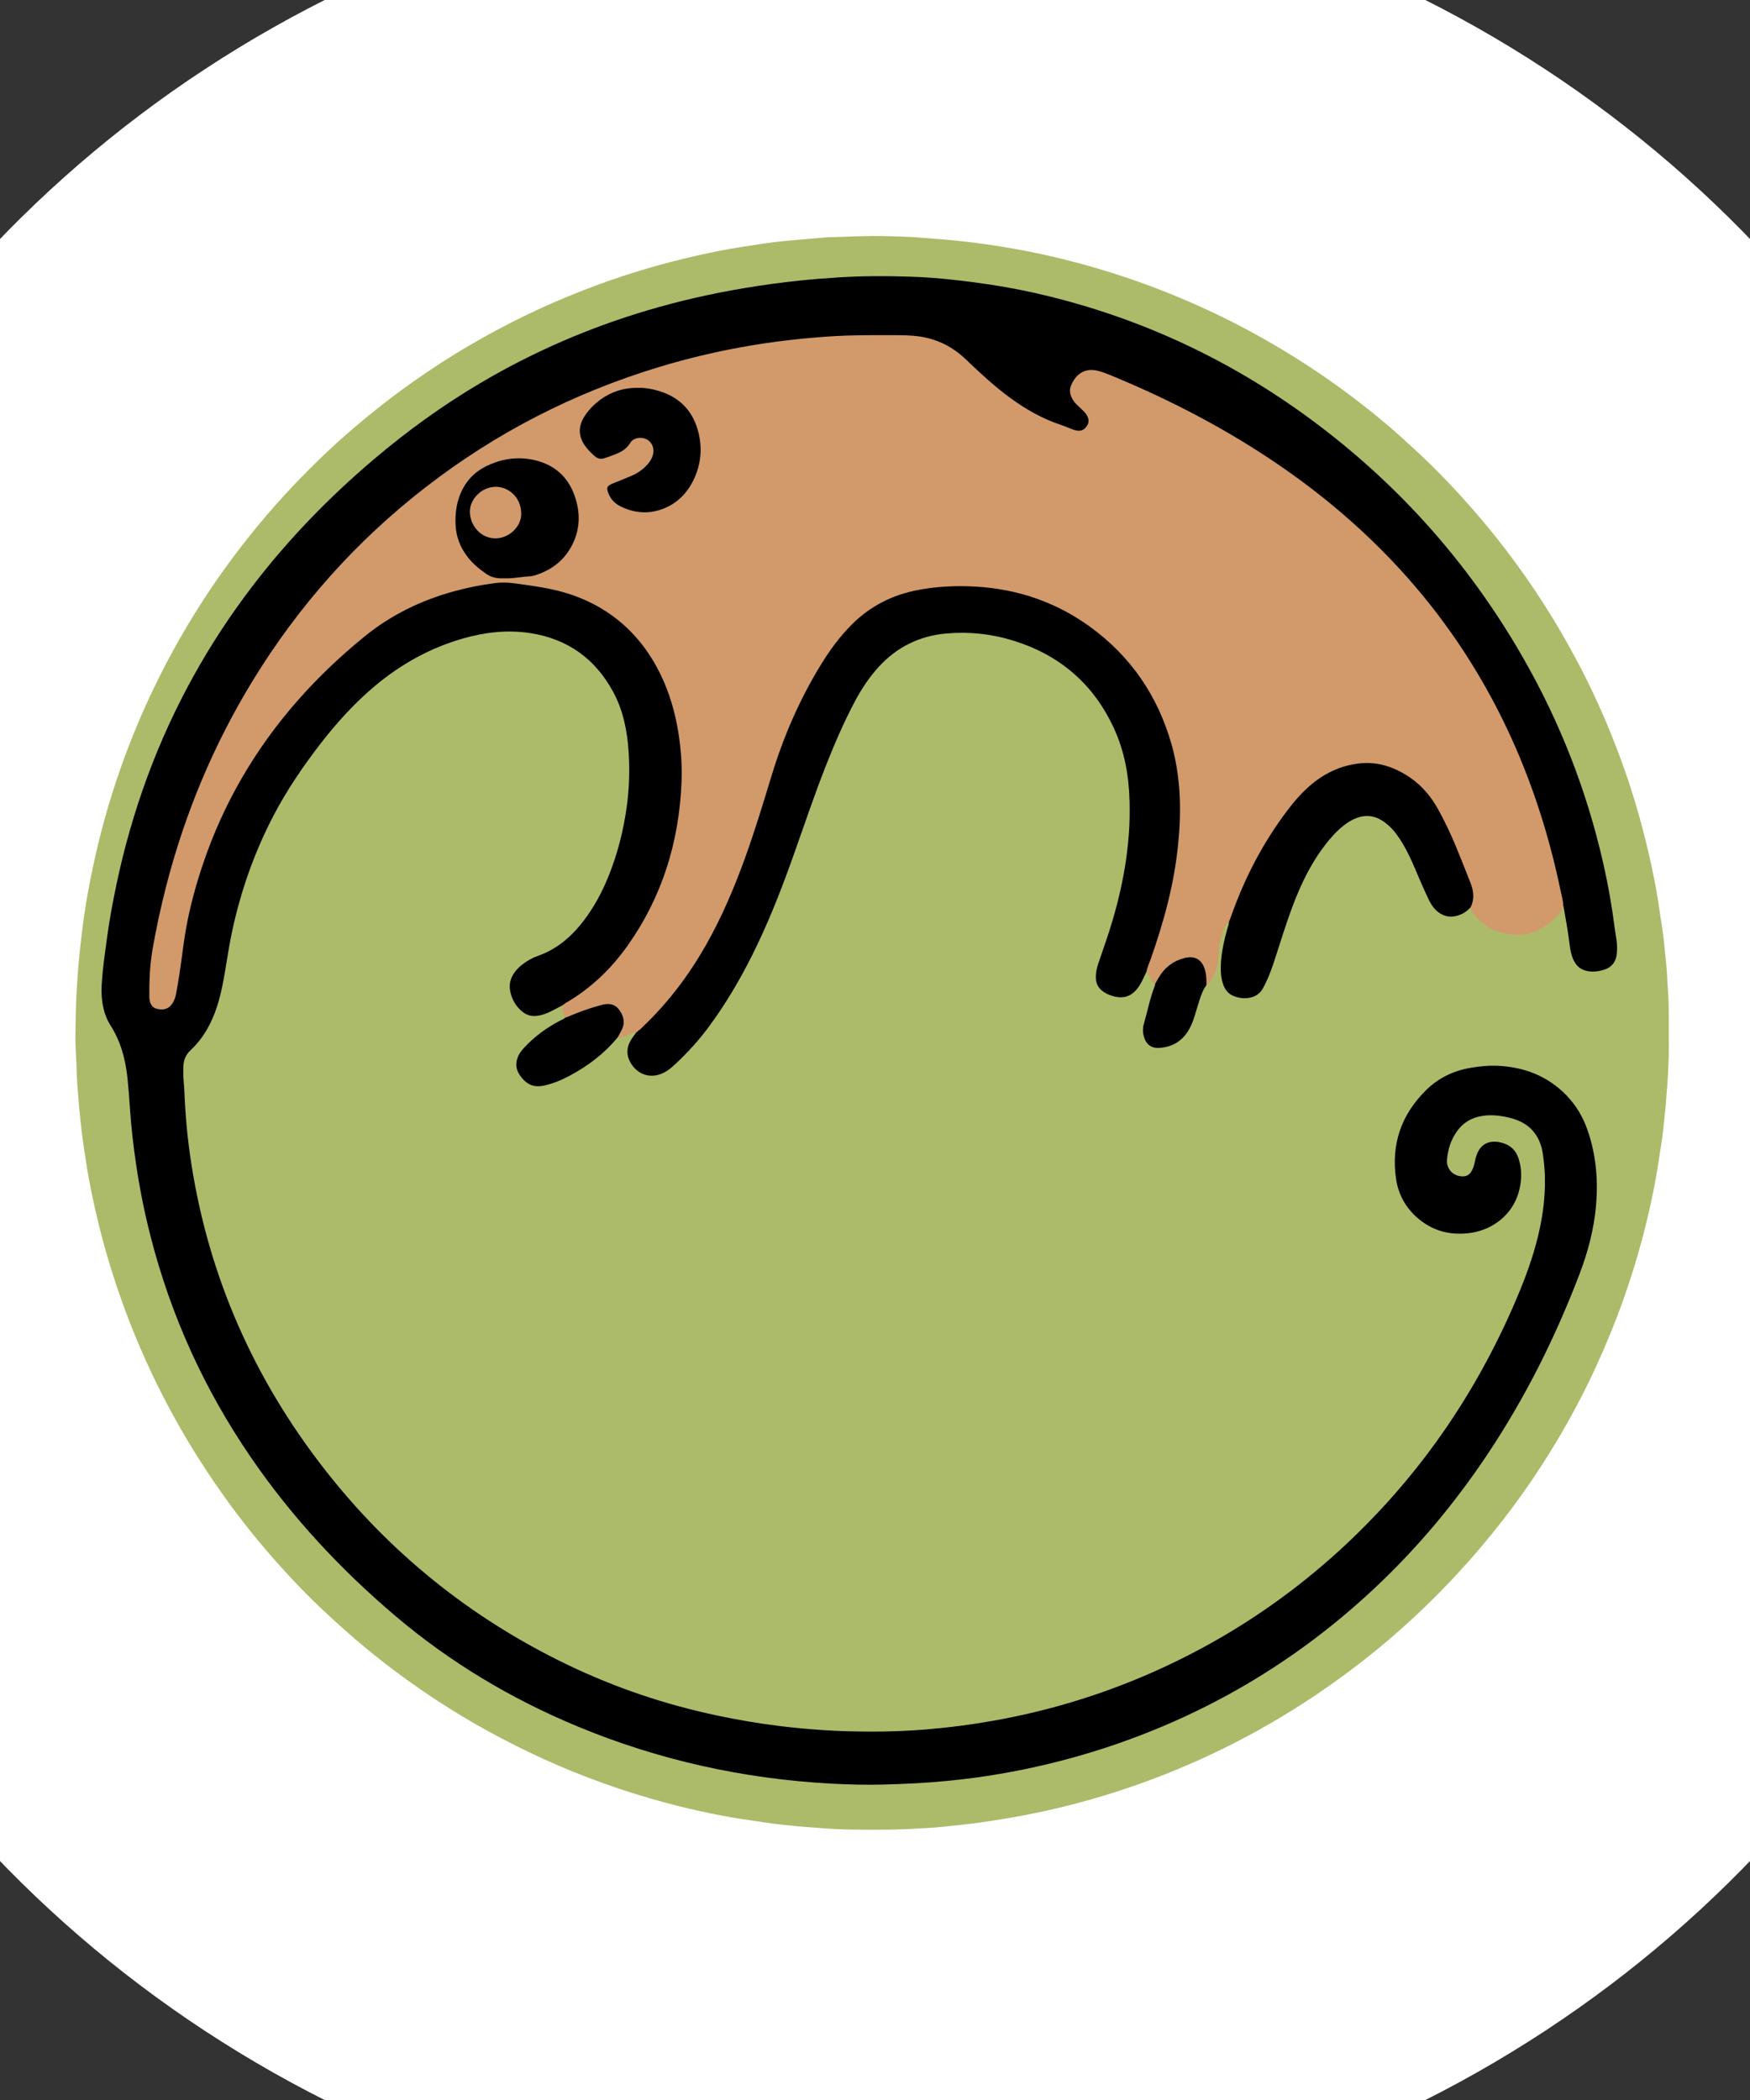 <?xml version="1.0" encoding="UTF-8"?>
<svg xmlns="http://www.w3.org/2000/svg" xmlns:xlink="http://www.w3.org/1999/xlink" version="1.1" id="Camada_1" x="0px" y="0px" viewBox="0 0 283.46 340.16" style="enable-background:new 0 0 283.46 340.16;" xml:space="preserve">
<rect x="0" y="0" width="283.46" height="340.16" fill="#333333" stroke="none"/>
<style type="text/css">
	.st0{fill:#FFFFFF;}
	.st1{fill:#ABBB69;}
	.st2{fill:#D2996B;}
</style>
<g>
	<g>
		<ellipse class="st0" cx="141.73" cy="170.08" rx="195.04" ry="191.22"></ellipse>
		<path class="st1" d="M270.3,167.26c0,1.33,0.03,2.66-0.01,3.99c-0.06,1.88-0.14,3.75-0.32,5.62c-0.09,0.93-0.11,1.87-0.22,2.81    c-0.18,1.45-0.28,2.9-0.47,4.34c-0.2,1.51-0.47,3-0.69,4.51c-0.37,2.5-0.88,4.97-1.43,7.43c-1.11,4.9-2.5,9.72-4.18,14.45    c-1.31,3.7-2.8,7.32-4.43,10.89c-1.95,4.25-4.13,8.37-6.54,12.37c-2.67,4.45-5.6,8.73-8.79,12.82c-2.16,2.76-4.41,5.43-6.78,8.01    c-2.26,2.47-4.6,4.84-7.04,7.12c-3.01,2.81-6.14,5.48-9.41,7.99c-2.88,2.21-5.84,4.31-8.89,6.28c-4.72,3.04-9.61,5.77-14.69,8.17    c-5.13,2.42-10.4,4.51-15.81,6.23c-4.88,1.55-9.83,2.82-14.86,3.77c-2.35,0.44-4.72,0.82-7.09,1.16c-2.05,0.29-4.11,0.47-6.17,0.7    c-1.16,0.13-2.33,0.16-3.49,0.24c-3.69,0.25-7.38,0.23-11.08,0.19c-2.04-0.02-4.08-0.17-6.11-0.33c-0.97-0.08-1.94-0.13-2.9-0.23    c-1.55-0.15-3.09-0.31-4.63-0.54c-1.44-0.21-2.88-0.42-4.32-0.64c-2.14-0.33-4.27-0.75-6.39-1.21c-5.35-1.17-10.6-2.69-15.76-4.53    c-6.48-2.31-12.72-5.16-18.76-8.47c-3.55-1.95-7-4.08-10.35-6.36c-3.21-2.19-6.33-4.52-9.33-7c-2.42-2-4.76-4.1-7.06-6.25    c-2.18-2.04-4.25-4.19-6.26-6.39c-3.57-3.9-6.89-8-9.95-12.32c-3.13-4.42-6-9.01-8.56-13.78c-2.76-5.15-5.17-10.45-7.2-15.93    c-1.71-4.59-3.16-9.25-4.33-14.01c-0.85-3.46-1.58-6.94-2.11-10.46c-0.29-1.89-0.57-3.77-0.78-5.67c-0.25-2.25-0.44-4.51-0.6-6.77    c-0.1-1.39-0.1-2.78-0.18-4.17c-0.08-1.33-0.14-2.65-0.11-3.98c0.05-2.37,0.06-4.73,0.21-7.09c0.12-1.97,0.27-3.94,0.47-5.9    c0.2-1.9,0.42-3.8,0.68-5.69c0.38-2.72,0.9-5.43,1.46-8.12c1.15-5.49,2.66-10.88,4.53-16.17c1.53-4.34,3.29-8.59,5.28-12.74    c2.68-5.59,5.75-10.96,9.2-16.11c2.47-3.69,5.15-7.23,7.98-10.65c3.4-4.1,7.06-7.95,10.92-11.61c2.78-2.63,5.69-5.1,8.7-7.47    c2.52-1.99,5.12-3.87,7.78-5.66c2.93-1.97,5.94-3.82,9.03-5.54c2.8-1.56,5.66-3.02,8.57-4.37c3.2-1.49,6.47-2.83,9.78-4.05    c5.2-1.92,10.51-3.47,15.91-4.7c2.59-0.59,5.19-1.11,7.81-1.5c1.6-0.24,3.19-0.51,4.8-0.71c1.57-0.19,3.16-0.32,4.74-0.46    c1.26-0.11,2.52-0.21,3.77-0.32c0.1-0.01,0.19-0.02,0.29-0.02c3.14-0.06,6.28-0.29,9.43-0.18c1.65,0.06,3.31,0.07,4.95,0.2    c1.97,0.16,3.94,0.29,5.9,0.48c3.48,0.34,6.94,0.84,10.38,1.46c4.36,0.79,8.67,1.83,12.93,3.08c6.04,1.78,11.91,3.99,17.63,6.63    c5.54,2.55,10.87,5.5,15.99,8.81c3.87,2.5,7.59,5.2,11.17,8.1c1.64,1.32,3.24,2.69,4.8,4.11c2.09,1.89,4.16,3.81,6.13,5.83    c2.25,2.33,4.44,4.72,6.53,7.2c3.65,4.31,6.98,8.85,10.04,13.6c1.95,3.03,3.75,6.14,5.44,9.32c2.41,4.53,4.51,9.19,6.35,13.97    c1.94,5.02,3.54,10.15,4.82,15.38c0.63,2.58,1.19,5.17,1.67,7.78c0.34,1.88,0.57,3.77,0.88,5.66c0.33,2.08,0.5,4.18,0.72,6.27    c0.14,1.32,0.15,2.65,0.26,3.97C270.33,162.46,270.31,164.86,270.3,167.26z"></path>
		<path class="st2" d="M91.55,164.84c-0.32-0.63-0.43-1.31-0.42-2.01c0.01-0.44,0.38-0.57,0.68-0.75    c6.75-4.1,11.14-10.16,14.28-17.25c2.06-4.66,3.3-9.55,3.84-14.62c0.68-6.47,0.16-12.85-2.3-18.92    c-3.39-8.36-9.44-13.71-18.37-15.6c-2.32-0.49-4.65-0.91-7.01-1.02c-3.05-0.15-5.97,0.67-8.89,1.44    c-6.54,1.73-12.12,5.14-17.08,9.69c-4.4,4.04-8.56,8.3-12.11,13.12c-5.59,7.6-9.64,15.95-12.25,25.02    c-1.42,4.92-2.01,9.97-2.74,15c-0.17,1.16-0.35,2.31-0.87,3.38c-0.43,0.89-1.12,1.39-2.15,1.39c-1.39,0-2.09-0.66-2.14-2.07    c-0.11-3.02,0.1-6.02,0.65-9c1.56-8.41,3.85-16.61,7.05-24.54c4.81-11.94,11.32-22.87,19.65-32.7    c6.66-7.86,14.24-14.68,22.72-20.54c9.73-6.73,20.27-11.79,31.53-15.34c7.28-2.29,14.74-3.8,22.32-4.72    c6.52-0.79,13.06-0.86,19.6-0.7c3.48,0.08,6.53,1.45,9.08,3.9c3.23,3.1,6.55,6.09,10.45,8.36c2.2,1.28,4.6,2.08,6.97,2.96    c0.63,0.23,1.3,0.18,1.75-0.45c0.48-0.69,0.22-1.3-0.24-1.86c-0.45-0.55-1.02-1-1.48-1.55c-0.77-0.94-1.32-1.96-0.74-3.21    c0.64-1.36,1.56-2.38,3.17-2.54c1.14-0.12,2.18,0.26,3.2,0.68c9.25,3.82,18.14,8.33,26.46,13.93c5.68,3.82,11.03,8.06,15.99,12.81    c5.53,5.29,10.44,11.09,14.67,17.44c4.97,7.45,8.89,15.43,11.86,23.89c1.91,5.43,3.37,10.97,4.55,16.58    c0.12,0.54,0.43,1.12,0,1.68c-0.12,0.71-0.63,1.2-1.07,1.69c-0.95,1.07-2.11,1.86-3.44,2.44c-2.6,1.14-6.2,0.47-8.27-1.11    c-0.79-0.6-1.5-1.32-2.05-2.18c-0.13-0.2-0.18-0.41-0.18-0.64c0.62-2.73-0.68-5.05-1.64-7.42c-1.3-3.21-2.55-6.46-4.49-9.36    c-2.62-3.93-6.22-6.35-11.06-6.3c-3.06,0.03-5.81,1.27-8.18,3.2c-3.52,2.88-5.95,6.63-8.18,10.52c-1.99,3.46-3.72,7.04-4.98,10.84    c-0.11,0.33-0.17,0.71-0.59,0.83c-0.53,0.57-0.99,1.4-1.16,2.07c-0.18,0.72-0.35,1.43-0.51,2.16c-0.05,0.22-0.07,0.45-0.05,0.67    c0.08,0.82-0.1,1.61-0.24,2.4c-0.16,0.93-0.63,1.76-1.15,2.54c-0.14,0.21-0.33,0.4-0.59,0.49c-0.41-0.63-0.21-1.38-0.39-2.06    c-0.56-2.03-1.74-2.65-3.72-1.9c-1.51,0.57-2.62,1.61-3.45,2.97c-0.19,0.31-0.26,0.76-0.75,0.81c-0.47-0.26-0.64-0.76-0.91-1.18    c-0.17-0.26-0.22-0.6-0.5-0.79c-0.29-0.73,0.16-1.32,0.38-1.93c1.56-4.34,2.84-8.75,3.71-13.28c0.8-4.18,1.27-8.4,1.09-12.65    c-0.35-8.28-2.92-15.76-8.35-22.13c-5.88-6.9-13.37-10.85-22.33-11.94c-4.57-0.56-9.11-0.35-13.58,0.87    c-4.02,1.1-7.27,3.39-9.89,6.55c-4.45,5.38-7.45,11.59-9.89,18.08c-1.87,4.98-3.14,10.15-4.87,15.18    c-2.3,6.69-4.95,13.23-8.7,19.27c-2.65,4.26-5.73,8.16-9.46,11.53c-0.15,0.1-0.31,0.15-0.48,0.2c-0.08,0.03-0.16,0.04-0.24,0.04    c-0.58-0.02-1.02,0.35-1.54,0.51c-0.34,0.1-0.66,0.25-1,0.37c-0.17,0.06-0.32,0.01-0.44-0.12c-0.19-0.46,0.12-0.82,0.31-1.17    c0.62-1.16,0.39-2.19-0.4-3.15c-0.77-0.92-1.77-0.81-2.77-0.55c-1.6,0.41-3.14,1-4.68,1.6C92.23,164.83,91.92,165.09,91.55,164.84    z"></path>
		<path d="M253.21,146.74c-0.01-0.85-0.26-1.66-0.43-2.48c-1.78-8.53-4.37-16.79-7.98-24.73c-4.01-8.82-9.12-16.94-15.39-24.32    c-7.37-8.67-15.95-15.92-25.51-22.05c-7.69-4.93-15.8-9.02-24.25-12.48c-0.6-0.24-1.21-0.47-1.84-0.62    c-2.3-0.56-3.63,0.74-4.32,2.37c-0.28,0.66-0.21,1.33,0.1,1.98c0.2,0.41,0.47,0.78,0.79,1.1c0.3,0.3,0.62,0.58,0.92,0.87    c0.28,0.27,0.55,0.55,0.75,0.89c0.41,0.73,0.36,1.34-0.18,1.97c-0.32,0.37-0.71,0.55-1.2,0.53c-0.39-0.02-0.76-0.15-1.12-0.29    c-0.57-0.23-1.14-0.47-1.72-0.66c-3.01-1-5.73-2.55-8.28-4.43c-2.33-1.71-4.46-3.66-6.55-5.65c-0.35-0.33-0.7-0.68-1.07-1    c-2.06-1.8-4.42-2.89-7.14-3.26c-1.32-0.18-2.65-0.18-3.98-0.19c-2.59-0.01-5.19-0.01-7.78,0.07c-2.33,0.08-4.66,0.27-6.98,0.49    c-2.71,0.27-5.41,0.61-8.09,1.06c-5.18,0.86-10.29,2.04-15.31,3.57C92.9,63.66,80.31,70.11,68.94,78.92    c-11.24,8.71-20.55,19.16-27.98,31.29c-6.35,10.38-10.99,21.49-14.03,33.27c-0.88,3.42-1.63,6.87-2.23,10.35    c-0.43,2.53-0.54,5.09-0.51,7.65c0,0.03,0,0.06,0,0.1c0.06,1.05,0.47,1.67,1.28,1.84c0.92,0.19,1.78,0.13,2.46-0.9    c0.3-0.47,0.49-0.99,0.59-1.53c0.21-1.15,0.41-2.3,0.58-3.45c0.38-2.5,0.64-5.01,1.1-7.5c0.64-3.45,1.57-6.81,2.69-10.13    c3.33-9.86,8.49-18.67,15.36-26.48c3.31-3.76,6.93-7.19,10.81-10.34c4.29-3.49,9.15-5.85,14.47-7.31    c2.16-0.59,4.35-1.03,6.57-1.32c0.99-0.13,2.01-0.13,3.01,0c1.64,0.21,3.27,0.44,4.9,0.73c4.38,0.76,8.41,2.34,11.93,5.12    c3.11,2.46,5.43,5.54,7.13,9.1c1.38,2.88,2.26,5.92,2.78,9.07c0.45,2.73,0.65,5.47,0.54,8.23c-0.39,9.65-3.13,18.55-8.74,26.47    c-2.67,3.77-5.96,6.92-9.98,9.26c-0.19,0.11-0.37,0.26-0.55,0.39c-0.37,0.2-0.74,0.39-1.11,0.59c-0.92,0.49-1.84,0.95-2.89,1.11    c-0.92,0.14-1.75-0.05-2.47-0.62c-1.13-0.91-1.8-2.11-2.04-3.54c-0.16-0.97,0.08-1.87,0.62-2.69c0.36-0.55,0.8-1.01,1.32-1.41    c0.78-0.6,1.61-1.09,2.54-1.42c3.11-1.09,5.48-3.13,7.45-5.71c1.66-2.18,2.95-4.57,3.98-7.1c1.48-3.62,2.43-7.37,2.98-11.24    c0.42-3,0.52-6.01,0.32-9.02c-0.22-3.39-0.87-6.69-2.5-9.71c-2.91-5.38-7.38-8.58-13.43-9.52c-3.68-0.57-7.3-0.15-10.86,0.86    c-5.35,1.53-10.1,4.17-14.35,7.74c-3.21,2.71-6.03,5.79-8.6,9.1c-2.93,3.77-5.61,7.7-7.82,11.94c-3.04,5.84-5.21,11.99-6.61,18.42    c-0.47,2.15-0.8,4.33-1.16,6.5c-0.4,2.4-0.86,4.78-1.74,7.06c-0.88,2.27-2.12,4.31-3.91,5.97c-0.75,0.7-1.07,1.52-1.13,2.48    c-0.05,0.94-0.02,1.88,0.06,2.82c0.04,0.42,0.08,0.84,0.09,1.26c0.15,3.95,0.52,7.89,1.13,11.8    c2.86,18.36,10.14,34.81,21.54,49.44c10.62,13.63,23.76,24.18,39.32,31.68c7.77,3.74,15.88,6.48,24.32,8.26    c3.3,0.7,6.62,1.26,9.96,1.68c2.44,0.31,4.89,0.52,7.35,0.69c2.52,0.17,5.05,0.22,7.58,0.23c2.92,0.01,5.83-0.1,8.74-0.33    c15.2-1.24,29.61-5.27,43.16-12.28c8.16-4.22,15.68-9.37,22.57-15.45c12.99-11.48,22.81-25.24,29.71-41.12    c1.38-3.18,2.64-6.41,3.55-9.76c0.97-3.55,1.53-7.16,1.45-10.85c-0.03-1.27-0.15-2.52-0.33-3.77c-0.47-3.14-2.25-5.09-5.32-5.85    c-1.42-0.35-2.86-0.54-4.33-0.34c-1.84,0.25-3.3,1.1-4.35,2.64c-0.92,1.34-1.39,2.85-1.53,4.46c-0.13,1.56,1.05,2.75,2.61,2.72    c0.53-0.01,0.93-0.23,1.24-0.65c0.25-0.35,0.4-0.74,0.52-1.14c0.1-0.34,0.16-0.7,0.24-1.04c0.13-0.51,0.3-0.99,0.57-1.44    c0.63-1.01,1.57-1.41,2.72-1.35c0.35,0.02,0.71,0.09,1.05,0.19c1.32,0.36,2.2,1.2,2.63,2.5c0.46,1.38,0.54,2.8,0.31,4.23    c-0.77,4.91-4.63,7.36-8.04,7.85c-3.31,0.47-6.25-0.3-8.75-2.53c-1.86-1.66-2.99-3.76-3.35-6.21c-0.82-5.58,0.82-10.38,4.82-14.34    c1.98-1.97,4.4-3.16,7.16-3.64c1.54-0.27,3.08-0.42,4.64-0.34c4.2,0.23,7.9,1.66,10.89,4.69c1.64,1.67,2.8,3.64,3.55,5.85    c1.34,3.93,1.69,7.98,1.33,12.09c-0.33,3.83-1.31,7.52-2.68,11.11c-3.94,10.33-8.86,20.16-15.02,29.36    c-5.21,7.79-11.19,14.94-18.02,21.37c-13.01,12.24-28.03,21.04-45.06,26.41c-5.23,1.65-10.55,2.92-15.95,3.84    c-2.62,0.45-5.25,0.79-7.89,1.06c-3.61,0.37-7.23,0.55-10.86,0.64c-2.79,0.07-5.58,0-8.36-0.15c-14.26-0.77-28.02-3.81-41.21-9.3    c-10.7-4.45-20.54-10.33-29.39-17.83c-8.92-7.56-16.83-16.06-23.45-25.73c-7.51-10.96-12.93-22.87-16.23-35.74    c-0.96-3.74-1.72-7.51-2.3-11.33c-0.48-3.17-0.85-6.36-1.06-9.56c-0.1-1.52-0.21-3.04-0.37-4.55c-0.21-2.04-0.59-4.04-1.34-5.95    c-0.39-1-0.87-1.95-1.45-2.86c-0.77-1.2-1.14-2.52-1.33-3.92c-0.22-1.66-0.05-3.3,0.11-4.95c0.18-1.8,0.45-3.6,0.69-5.4    c0.39-2.89,0.93-5.75,1.53-8.61c1.25-5.94,2.92-11.75,5.02-17.44c4.12-11.15,9.82-21.43,17.04-30.86    c5.78-7.55,12.36-14.33,19.6-20.47c5.42-4.6,11.17-8.76,17.3-12.38c8.55-5.05,17.59-8.96,27.11-11.78    c5.07-1.5,10.21-2.67,15.42-3.55c3.1-0.52,6.21-0.95,9.34-1.27c2-0.21,4-0.36,6.01-0.49c3.95-0.26,7.9-0.25,11.86-0.12    c2.27,0.07,4.53,0.25,6.78,0.5c2.06,0.22,4.12,0.49,6.17,0.8c3.14,0.48,6.25,1.1,9.33,1.86c16.64,4.09,31.68,11.48,45.18,22.01    c12.97,10.11,23.52,22.33,31.69,36.6c6,10.48,10.33,21.61,12.99,33.38c0.77,3.41,1.38,6.86,1.82,10.33    c0.08,0.64,0.2,1.28,0.29,1.92c0.1,0.71,0.13,1.42,0.07,2.13c-0.12,1.48-0.87,2.41-2.29,2.79c-0.81,0.22-1.64,0.32-2.5,0.15    c-0.97-0.19-1.65-0.71-2.11-1.55c-0.36-0.66-0.55-1.38-0.67-2.12c-0.14-0.93-0.24-1.86-0.39-2.79c-0.21-1.31-0.44-2.62-0.67-3.93    C253.29,146.84,253.24,146.79,253.21,146.74z"></path>
		<path d="M103.36,166.95c0.33-0.16,0.55-0.44,0.81-0.69c4.05-3.85,7.38-8.26,10.14-13.11c2.59-4.55,4.62-9.34,6.4-14.26    c1.58-4.39,2.93-8.85,4.29-13.32c1.92-6.29,4.52-12.28,7.96-17.89c1.43-2.33,3.02-4.53,4.96-6.47c3.02-3.04,6.66-4.88,10.86-5.66    c3.08-0.58,6.18-0.71,9.3-0.53c6.76,0.4,12.95,2.5,18.45,6.48c6.65,4.82,11.02,11.24,13.25,19.13c0.67,2.37,1.06,4.8,1.24,7.27    c0.22,2.99,0.1,5.96-0.2,8.93c-0.63,6.36-2.3,12.47-4.42,18.48c-0.25,0.7-0.57,1.38-0.71,2.11c-0.19,0.41-0.39,0.81-0.58,1.22    c-0.28,0.59-0.59,1.15-1.02,1.65c-0.93,1.09-2.1,1.46-3.49,1.14c-0.64-0.15-1.24-0.37-1.79-0.73c-0.84-0.55-1.3-1.32-1.31-2.35    c-0.01-0.76,0.13-1.48,0.37-2.19c0.48-1.41,0.96-2.82,1.44-4.23c1.21-3.6,2.17-7.26,2.82-11c0.32-1.85,0.55-3.71,0.7-5.59    c0.15-1.88,0.18-3.75,0.13-5.63c-0.11-4.09-0.82-8.06-2.55-11.79c-3.3-7.15-8.78-11.83-16.27-14.15    c-3.53-1.1-7.17-1.48-10.85-1.16c-4.34,0.38-8.02,2.19-10.97,5.42c-1.56,1.71-2.82,3.63-3.9,5.67c-1.77,3.36-3.27,6.83-4.66,10.36    c-1.81,4.61-3.4,9.31-5.05,13.98c-1.79,5.07-3.71,10.09-6.03,14.95c-2.2,4.63-4.74,9.07-7.78,13.21    c-1.71,2.33-3.66,4.46-5.79,6.41c-0.53,0.48-1.09,0.92-1.75,1.22c-2.5,1.13-4.61-0.21-5.46-2.17c-0.47-1.09-0.31-2.16,0.28-3.17    c0.26-0.44,0.59-0.85,0.89-1.27c0,0-0.02,0-0.02,0C103.09,167.05,103.32,167.11,103.36,166.95z"></path>
		<path d="M199.09,149.25c0.14-0.36,0.28-0.72,0.41-1.08c2.15-6.05,5.09-11.68,8.96-16.81c1.21-1.61,2.52-3.13,4.09-4.41    c2.29-1.87,4.91-3.04,7.84-3.31c2.95-0.28,5.62,0.67,8.04,2.33c1.93,1.33,3.39,3.09,4.52,5.13c1.1,1.98,2.06,4.04,2.93,6.13    c0.78,1.88,1.51,3.78,2.27,5.68c0.05,0.12,0.08,0.25,0.13,0.37c0.46,1.23,0.52,2.46-0.07,3.67c-0.62,0.7-1.36,1.17-2.27,1.4    c-1.28,0.32-2.36-0.01-3.31-0.89c-0.53-0.5-0.9-1.1-1.21-1.75c-0.41-0.85-0.79-1.7-1.17-2.56c-0.7-1.6-1.34-3.23-2.12-4.8    c-0.55-1.1-1.15-2.17-1.89-3.17c-0.41-0.55-0.85-1.07-1.37-1.51c-0.34-0.29-0.7-0.58-1.09-0.81c-1.23-0.75-2.54-0.9-3.91-0.41    c-0.77,0.27-1.47,0.68-2.11,1.18c-1.2,0.91-2.18,2.02-3.1,3.21c-1.86,2.4-3.27,5.05-4.45,7.84c-1.21,2.87-2.15,5.83-3.1,8.79    c-0.55,1.69-1.05,3.4-1.77,5.04c-0.23,0.53-0.49,1.06-0.77,1.57c-0.46,0.85-1.19,1.33-2.14,1.53c-0.93,0.19-1.81,0.05-2.66-0.3    c-0.79-0.33-1.3-0.95-1.6-1.74c-0.24-0.64-0.37-1.3-0.41-1.99c-0.07-1.33,0.05-2.65,0.29-3.96c0.24-1.31,0.58-2.59,0.95-3.86    C199.04,149.57,199.06,149.41,199.09,149.25z"></path>
		<path d="M91.55,164.84c0.18-0.06,0.37-0.11,0.54-0.19c1.71-0.76,3.48-1.36,5.29-1.85c0.12-0.03,0.25-0.07,0.37-0.1    c1.33-0.26,2.25,0.19,2.88,1.39c0.48,0.92,0.55,1.84,0.05,2.77c-0.2,0.37-0.39,0.74-0.59,1.11c-2.13,2.63-4.77,4.63-7.74,6.23    c-1.32,0.71-2.68,1.29-4.15,1.62c-1.73,0.38-2.94-0.09-4.05-1.74c-0.67-0.99-0.66-2.07-0.15-3.14c0.24-0.5,0.61-0.92,0.98-1.32    c1.6-1.72,3.48-3.09,5.55-4.2C90.88,165.22,91.26,165.12,91.55,164.84z"></path>
		<path d="M187.09,159.39c0.19-0.33,0.38-0.67,0.57-1c0.93-1.62,2.28-2.69,4.09-3.18c1.77-0.49,2.97,0.19,3.45,1.97    c0.21,0.79,0.23,1.59,0.21,2.4c-0.55,0.73-0.85,1.59-1.13,2.45c-0.28,0.86-0.52,1.73-0.79,2.59c-0.28,0.89-0.63,1.76-1.15,2.55    c-1.06,1.59-2.58,2.41-4.45,2.56c-1.4,0.11-2.26-0.54-2.63-1.9c-0.17-0.64-0.18-1.28,0-1.91c0.6-2.08,1-4.21,1.79-6.23    C187.07,159.59,187.07,159.49,187.09,159.39z"></path>
		<path d="M82.12,93.68c-0.36,0-0.71,0.01-1.07,0c-0.82-0.03-1.59-0.24-2.28-0.72c-1.15-0.8-2.22-1.68-3.07-2.8    c-1.18-1.54-1.83-3.26-1.91-5.2c-0.07-1.57,0.1-3.1,0.64-4.59c0.81-2.2,2.25-3.84,4.36-4.87c2.5-1.21,5.12-1.61,7.84-0.96    c3.17,0.75,5.35,2.67,6.44,5.75c1.01,2.85,0.91,5.67-0.59,8.35c-1.3,2.32-3.31,3.76-5.82,4.55c-0.28,0.09-0.57,0.15-0.86,0.16    C84.57,93.41,83.36,93.68,82.12,93.68z"></path>
		<path d="M103.47,62.82c1-0.02,2.15,0.17,3.27,0.51c3.26,0.99,5.4,3.12,6.31,6.41c0.75,2.72,0.53,5.4-0.69,7.95    c-1.06,2.22-2.7,3.87-5.03,4.75c-2.31,0.87-4.58,0.67-6.78-0.4c-1.03-0.5-1.76-1.31-2.1-2.42c-0.18-0.59-0.1-0.83,0.42-1.13    c0.22-0.13,0.47-0.21,0.71-0.31c0.93-0.38,1.87-0.74,2.78-1.14c0.77-0.34,1.49-0.79,2.1-1.38c0.64-0.61,1.17-1.3,1.35-2.2    c0.19-0.97-0.29-1.95-1.15-2.34c-0.92-0.42-2.1-0.19-2.6,0.65c-0.54,0.9-1.33,1.38-2.24,1.75c-0.66,0.27-1.32,0.52-2.01,0.72    c-0.56,0.16-1.01,0.05-1.44-0.32c-0.61-0.53-1.19-1.1-1.65-1.77c-1.02-1.49-1.07-3.01-0.14-4.56c0.71-1.18,1.68-2.13,2.79-2.94    C98.92,63.54,100.89,62.78,103.47,62.82z"></path>
		<path class="st1" d="M103.36,166.95c-0.06,0.14-0.16,0.24-0.32,0.26C103.07,167.03,103.21,166.97,103.36,166.95z"></path>
		<path class="st2" d="M80.26,78.85c2.09-0.01,4.14,1.65,4.17,4.35c0.02,2.13-1.99,4.01-4.2,4c-2.41-0.01-4.1-2.12-4.12-4.3    C76.09,80.85,78,78.88,80.26,78.85z"></path>
	</g>
</g>
</svg>
